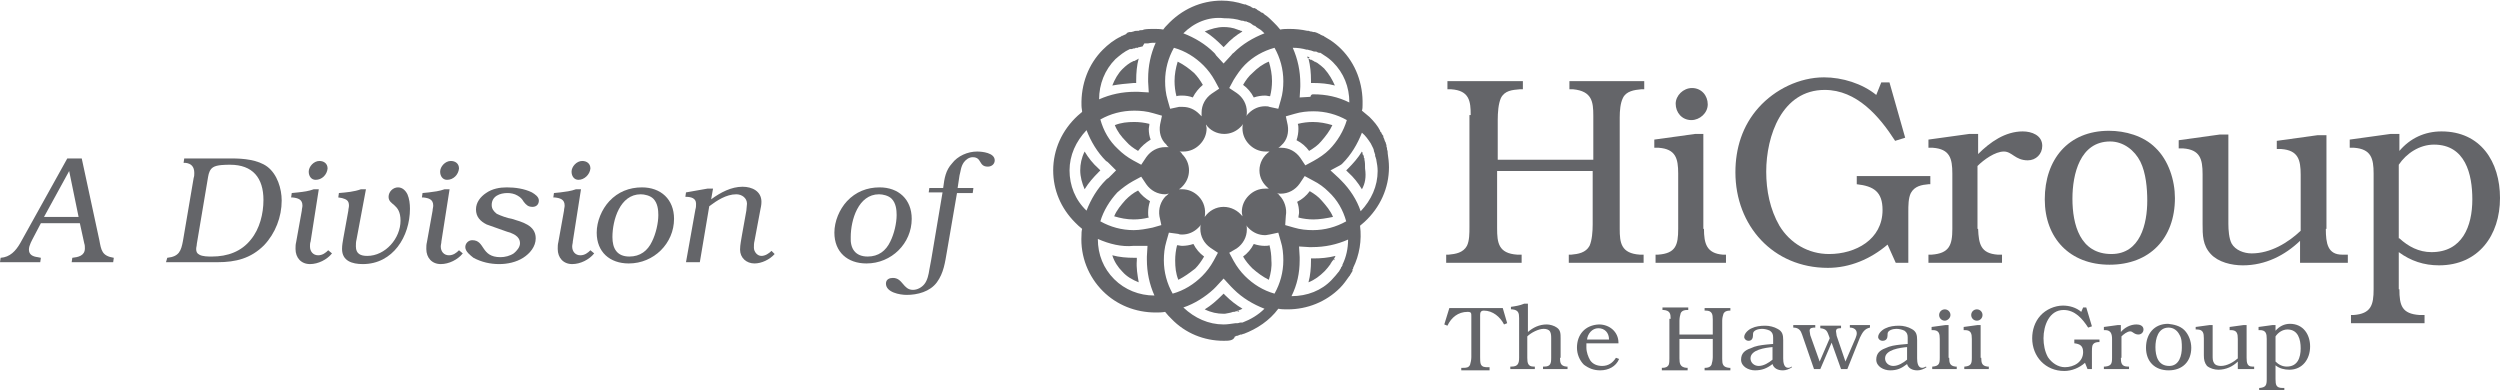 <?xml version="1.0" encoding="utf-8"?>
<!-- Generator: Adobe Illustrator 16.0.4, SVG Export Plug-In . SVG Version: 6.00 Build 0)  -->
<!DOCTYPE svg PUBLIC "-//W3C//DTD SVG 1.1//EN" "http://www.w3.org/Graphics/SVG/1.1/DTD/svg11.dtd">
<svg version="1.1" id="Layer_1" xmlns="http://www.w3.org/2000/svg" xmlns:xlink="http://www.w3.org/1999/xlink" x="0px" y="0px"
	 width="397.6px" height="62.1px" viewBox="0 0 397.6 62.1" style="enable-background:new 0 0 397.6 62.1;" xml:space="preserve">
<style type="text/css">
<![CDATA[
	.st0{fill:#646569;}
]]>
</style>
<g>
	<g>
		<g>
			<g>
				<path class="st0" d="M233.9,18.3c0-2.2-0.2-3.9-3.1-4.1l-0.6,0v-1.3h12v1.3h-0.5c-1.2,0.1-2.4,0.2-3,1.4
					c-0.4,0.9-0.5,2.3-0.5,3.5v6.3h15.2v-7c0-2.2-0.2-3.9-3.2-4.2l-0.6,0v-1.3h11.9v1.3H261c-1.1,0.1-2.4,0.3-2.9,1.4
					c-0.4,0.8-0.5,2-0.5,3.1v17.7c0,2.2,0.2,3.9,3.2,4.1l0.6,0v1.3h-11.9v-1.3h0.4c1.1-0.1,2.3-0.3,2.9-1.4c0.4-0.9,0.5-2.3,0.5-3.4
					v-8.5h-15.2v9.1c0,2.3,0.2,4,3.2,4.2l0.7,0v1.3h-12v-1.3h0.4c1.1-0.1,2.3-0.3,2.9-1.4c0.4-0.8,0.4-2,0.4-3v-0.9V18.3z"/>
				<path class="st0" d="M271,36.4c0,2.3,0.4,3.9,3,4.1h0.5v1.3h-11.2v-1.3h0.4c2.8-0.2,3.2-1.5,3.2-4.1v-8.8c0-2.4-0.4-3.9-3.1-4.1
					h-0.7v-1.3l6.5-0.9h1.3V36.4z M269,19.1c-1.5,0-2.5-1.2-2.5-2.6c0-1.3,1.2-2.5,2.6-2.5c1.5,0,2.5,1.2,2.5,2.6
					C271.6,18,270.3,19.1,269,19.1z"/>
				<path class="st0" d="M303,21.9l-1.6,0.5c-2.5-3.9-6.1-8.1-11.2-8.1c-6.8,0-9.3,7.3-9.3,13c0,3,0.6,6,2.1,8.6
					c1.7,2.8,4.6,4.5,7.9,4.5c4.2,0,8.5-2.3,8.5-7c0-2.9-1.4-3.8-4.1-4.1V28H307v1.3l-0.3,0c-1.1,0.1-2.2,0.3-2.8,1.4
					c-0.4,0.8-0.4,2-0.4,3v8.1h-2l-1.3-2.9c-2.7,2.3-6,3.7-9.5,3.7c-8.7,0-14.7-6.7-14.7-15.2c0-3.8,1.1-7.4,3.7-10.3
					c2.6-2.9,6.5-4.8,10.4-4.8c2.9,0,6.1,1,8.3,2.8l0.8-2h1.3L303,21.9z"/>
				<path class="st0" d="M314.6,36.4c0.1,2.4,0.4,3.9,3.1,4.1l0.7,0v1.3h-11.7v-1.3h0.5c2.8-0.2,3.3-1.5,3.3-4.1v-8.8
					c0-2.4-0.4-3.9-3.1-4.1h-0.7v-1.3l6.5-0.9h1.4v3.2c1.9-1.9,4.3-3.6,7.1-3.6c1.4,0,3.1,0.6,3.1,2.3c0,1.3-1,2.3-2.3,2.3
					c-2,0-2.5-1.4-3.8-1.4c-1.4,0-3.2,1.3-4.2,2.3V36.4z"/>
				<path class="st0" d="M342.8,23.5c2.1,2,3.1,5.2,3.1,8c0,6.4-4,10.6-10.4,10.6c-6.3,0-10.3-4.2-10.3-10.4
					c0-6.3,3.7-10.9,10.2-10.9C338,20.8,340.9,21.6,342.8,23.5z M335.6,22.5c-4.8,0-6,5.2-6,9.1c0,4.1,1.2,8.8,6.2,8.8
					c4.6,0,5.7-4.8,5.7-8.5c0-1.9-0.2-4.4-1.1-6.2c-0.9-1.8-2.7-3.2-4.8-3.2H335.6z"/>
				<path class="st0" d="M369.9,36.4c0,2.3,0.3,4.1,2.6,4.1h0.3l0.6,0v1.3h-7.6v-3.5c-2.4,2.3-5.5,3.9-9.1,3.9
					c-1.8,0-3.9-0.5-5.1-1.8c-1.3-1.4-1.3-3-1.3-4.8v-7.9c0-2.4-0.4-3.9-3.1-4.1h-0.7v-1.3l6.5-0.9h1.4v14.2c0,1,0.1,2.3,0.5,3.1
					c0.6,1.1,2,1.6,3.2,1.6c3,0,5.8-1.7,7.8-3.6v-8.9c0-2.4-0.4-3.9-3.1-4.1h-0.7v-1.3l6.5-0.9h1.4V36.4z"/>
				<path class="st0" d="M381.6,46c0,2.6,0.4,3.9,3.2,4.1l0.8,0v1.3h-11.7v-1.3h0.4c2.8-0.2,3.2-1.6,3.2-4.1V27.6
					c0-2.4-0.4-3.9-3.1-4.1h-0.7v-1.3l6.5-0.9h1.4v2.7c1.7-2,4-3.1,6.7-3.1c6.2,0,9.3,4.8,9.3,10.6c0,5.9-3.4,10.7-9.7,10.7
					c-2.4,0-4.5-0.7-6.4-2.1V46z M381.6,37.9c1.4,1.3,3.1,2.2,5.1,2.2c4.9,0,6.5-4.1,6.5-8.4c0-4-1.1-8.7-6.1-8.7
					c-2.3,0-4.4,1.4-5.6,3.2V37.9z"/>
			</g>
			<g>
				<path class="st0" d="M194.8,49.9h-0.2c-1,0-2-0.2-3-0.7c1-0.6,1.9-1.4,2.7-2.2c0.1-0.1,0.2-0.2,0.3-0.3c0.1,0.1,0.2,0.2,0.3,0.3
					c0.8,0.8,1.7,1.5,2.7,2.1c-0.2,0.1-0.4,0.2-0.7,0.3l0.2,0.1l-0.3,0.1l0.1-0.2c0,0-0.1,0-0.2,0.1l-0.1,0c-0.1,0-0.2,0.1-0.3,0.1
					l0,0h0c0,0-0.1,0-0.1,0l-0.1,0C195.6,49.8,195.2,49.8,194.8,49.9L194.8,49.9L194.8,49.9z M181.1,44.9c-1-0.4-1.9-0.9-2.6-1.7
					c-0.7-0.7-1.3-1.6-1.6-2.6c1.1,0.3,2.3,0.4,3.5,0.4c0.1,0,0.3,0,0.4,0c0,0.1,0,0.3,0,0.4C180.7,42.6,180.9,43.7,181.1,44.9
					L181.1,44.9z M208.1,44.9c0.3-1.1,0.4-2.3,0.4-3.4v0v0c0-0.1,0-0.3,0-0.4c0.1,0,0.3,0,0.4,0c1.2,0,2.3-0.1,3.5-0.4
					c-0.1,0.2-0.2,0.4-0.3,0.6l0.2-0.1l-0.1,0.2l-0.1-0.2c0,0,0,0.1,0,0.1l-0.1,0.1l0,0l-0.1,0.1c-0.1,0.1-0.1,0.2-0.2,0.3l0,0l0,0
					c0,0.1,0,0.1-0.1,0.1l0,0.1c-0.3,0.4-0.6,0.8-0.9,1.1C209.9,43.9,209.1,44.5,208.1,44.9L208.1,44.9z M187.4,44.5
					c-0.4-1-0.5-2-0.5-3.1c0-0.8,0.1-1.6,0.3-2.4c0.3,0,0.5,0.1,0.8,0.1c0.6,0,1.2-0.1,1.8-0.3c0.4,0.8,1,1.5,1.7,2
					c-0.4,0.7-0.9,1.4-1.4,1.9C189.2,43.4,188.4,44,187.4,44.5L187.4,44.5z M201.8,44.5c-1-0.5-1.8-1.1-2.6-1.8
					c-0.6-0.6-1.1-1.2-1.5-1.9c0.7-0.5,1.3-1.2,1.7-2c0.6,0.2,1.2,0.3,1.7,0.3c0.3,0,0.6,0,0.8-0.1c0.2,0.8,0.3,1.6,0.3,2.3v0.1
					C202.3,42.5,202.1,43.5,201.8,44.5L201.8,44.5z M180.3,34.9c-1.1,0-2.1-0.2-3.1-0.5c0.4-1,1.1-1.8,1.8-2.6
					c0.6-0.6,1.2-1.1,2-1.5c0.5,0.7,1.2,1.3,1.9,1.7c-0.2,0.6-0.3,1.2-0.3,1.8c0,0.3,0,0.6,0.1,0.8
					C181.9,34.8,181.1,34.9,180.3,34.9L180.3,34.9z M208.9,34.9c-0.8,0-1.6-0.1-2.4-0.3c0-0.3,0.1-0.5,0.1-0.8
					c0-0.6-0.1-1.2-0.3-1.7c0.8-0.4,1.5-1,2-1.7c0.7,0.4,1.4,0.9,1.9,1.5c0.7,0.8,1.4,1.6,1.8,2.6C211,34.7,209.9,34.9,208.9,34.9
					L208.9,34.9z M172.5,30.1c-0.4-0.9-0.7-2-0.7-3s0.2-2,0.7-3c0.6,1,1.3,1.9,2.2,2.7c0.1,0.1,0.2,0.2,0.3,0.3
					c-0.1,0.1-0.2,0.2-0.3,0.3l0,0C173.9,28.2,173.1,29.1,172.5,30.1L172.5,30.1z M216.6,30.1c-0.6-1-1.3-1.9-2.2-2.7
					c-0.1-0.1-0.2-0.2-0.3-0.3c0.1-0.1,0.2-0.2,0.3-0.3c0.8-0.8,1.6-1.7,2.2-2.7c0,0.1,0.1,0.1,0.1,0.2l0,0.1l0,0.1
					c0,0,0,0.1,0.1,0.1l0,0l0,0c0,0.1,0.1,0.2,0.1,0.2l0,0.1l0,0.1c0,0.1,0.1,0.2,0.1,0.2l0,0l0,0c0,0.1,0,0.2,0,0.2v0l0,0
					c0.1,0.4,0.1,0.9,0.1,1.4v0v0C217.3,28.2,217.1,29.2,216.6,30.1L216.6,30.1z M181,24c-0.7-0.4-1.4-0.9-1.9-1.5
					c-0.8-0.8-1.4-1.6-1.8-2.6c1-0.4,2-0.5,3.1-0.5h0c0.8,0,1.6,0.1,2.4,0.3c0,0.3-0.1,0.6-0.1,0.8c0,0.6,0.1,1.2,0.3,1.7
					C182.2,22.7,181.5,23.3,181,24L181,24z M208.2,24c-0.5-0.7-1.2-1.3-2-1.7c0.2-0.6,0.3-1.2,0.3-1.8c0-0.3,0-0.5-0.1-0.8
					c0.8-0.2,1.6-0.3,2.4-0.3c1.1,0,2.1,0.2,3.1,0.5c-0.4,0.9-1.1,1.8-1.8,2.6C209.6,23.1,208.9,23.6,208.2,24L208.2,24z
					 M189.7,15.5c-0.5-0.2-1.1-0.3-1.7-0.3c-0.3,0-0.6,0-0.9,0.1c-0.2-0.8-0.3-1.6-0.3-2.4c0-1.1,0.2-2.1,0.5-3.1
					c1,0.5,1.8,1.1,2.6,1.8c0.5,0.5,1,1.2,1.4,1.9C190.7,14,190.1,14.7,189.7,15.5L189.7,15.5z M199.4,15.5c-0.4-0.8-1-1.5-1.7-2
					c0.4-0.7,0.9-1.4,1.5-1.9c0.8-0.8,1.6-1.4,2.6-1.8c0.3,1,0.5,2,0.5,3.1c0,0.8-0.1,1.6-0.3,2.4c-0.3,0-0.5-0.1-0.8-0.1
					C200.6,15.2,200,15.3,199.4,15.5L199.4,15.5z M176.9,13.6c0.4-1,0.9-1.9,1.6-2.6c0.5-0.5,1.1-1,1.8-1.3h0l0,0l0.1,0
					c0.1,0,0.1-0.1,0.2-0.1c0.1,0,0.1-0.1,0.2-0.1c0.1,0,0.1,0,0.1-0.1c0.1,0,0.1,0,0.2-0.1c-0.3,1.1-0.4,2.3-0.4,3.5
					c0,0.1,0,0.3,0,0.4c-0.1,0-0.2,0-0.3,0h0h0h0h-0.1C179.1,13.3,178,13.4,176.9,13.6L176.9,13.6z M212.3,13.6
					c-1.1-0.3-2.3-0.4-3.4-0.4c-0.1,0-0.3,0-0.4,0c0-0.1,0-0.3,0-0.4c0-1.2-0.1-2.3-0.4-3.5c0.1,0,0.1,0.1,0.2,0.1l0.1,0.1l0.1,0
					c0.1,0,0.1,0,0.2,0.1l0,0l0,0c0.1,0,0.2,0.1,0.2,0.1c0,0,0.1,0,0.1,0.1l0.1,0c0.1,0,0.1,0.1,0.2,0.1l0,0l0,0
					c0.1,0,0.1,0.1,0.2,0.1l0,0l0,0c0.4,0.3,0.8,0.6,1.1,0.9C211.4,11.8,211.9,12.7,212.3,13.6L212.3,13.6z M208,9.3
					c0-0.1,0-0.1-0.1-0.2l0-0.1l0.4,0.1L208,9.3L208,9.3z M194.6,7.5c-0.1-0.1-0.2-0.2-0.3-0.3c-0.8-0.8-1.7-1.6-2.7-2.2
					c1-0.4,2-0.7,3-0.7c0.7,0,1.5,0.1,2.2,0.4l0,0l0,0l0,0c0.1,0,0.2,0.1,0.3,0.1l0,0c0.1,0,0.2,0.1,0.2,0.1c0,0,0.1,0,0.1,0l0,0
					l0,0c0.1,0,0.1,0.1,0.2,0.1c-1,0.6-1.9,1.3-2.7,2.2C194.8,7.3,194.7,7.4,194.6,7.5L194.6,7.5z"/>
				<path class="st0" d="M194.6,54.2L194.6,54.2c-3.1,0-6.1-1.2-8.3-3.5c-0.3-0.3-0.7-0.7-1-1.1c-0.5,0.1-1,0.1-1.5,0.1
					c-3.2,0-6.2-1.2-8.4-3.4c-2.3-2.3-3.6-5.5-3.4-8.9c0-0.3,0-0.6,0.1-1c-0.4-0.3-0.8-0.7-1.1-1c-2.3-2.3-3.5-5.2-3.5-8.3
					c0-3.3,1.4-6.4,3.9-8.7c0.2-0.2,0.5-0.4,0.7-0.6c0-0.3-0.1-0.6-0.1-1c-0.1-3.4,1.1-6.6,3.4-8.9c0.8-0.8,1.8-1.6,2.9-2.1l0.1-0.1
					l0.1,0l0.2-0.1c0.2-0.1,0.3-0.1,0.4-0.2l0,0l0,0l0.1-0.1l0.1-0.1c0.1,0,0.2-0.1,0.3-0.1l0.1,0l0,0l0.1,0l0,0h0l0.1,0
					c0.1,0,0.3-0.1,0.4-0.1c0.2-0.1,0.4-0.1,0.6-0.1l0.1,0l0.1,0l0,0l0,0l0.2-0.1h0h0l0.1,0h0.1h0c0.1,0,0.3,0,0.4-0.1
					c0.5-0.1,1.1-0.1,1.6-0.1c0.5,0,1,0,1.5,0.1c0.2-0.3,0.4-0.5,0.6-0.7c2.3-2.5,5.4-3.9,8.7-3.9c1.2,0,2.4,0.2,3.6,0.6l0.1,0
					l0.1,0l0.2,0.1c0.2,0.1,0.3,0.1,0.5,0.2l0.2,0.1l0.1,0.1c0.1,0,0.2,0.1,0.2,0.1l0.1,0l0.1,0l0.1,0l0,0l0,0l0.1,0.1l0,0l0,0
					c0.1,0,0.2,0.1,0.3,0.2c0.2,0.1,0.4,0.2,0.6,0.4l0,0l0.1,0l0,0l0,0l0.2,0.1l0,0l0,0l0.1,0.1l0,0l0,0c0.1,0.1,0.2,0.2,0.4,0.3
					c0.4,0.3,0.8,0.7,1.2,1.1c0.3,0.3,0.7,0.7,1,1.1c0.5-0.1,1-0.1,1.5-0.1c0.9,0,1.9,0.1,2.8,0.3l0.1,0h0l0,0l0,0l0.1,0l0,0
					l0.3,0.1h0l0,0l0,0l0.1,0l0.4,0.1l0.1,0l0.1,0c0.2,0.1,0.4,0.1,0.5,0.2c0.2,0.1,0.3,0.1,0.4,0.2c0.1,0.1,0.3,0.1,0.4,0.2l0.1,0
					l0.1,0.1c0.2,0.1,0.3,0.2,0.5,0.3c0.2,0.1,0.3,0.2,0.5,0.3l0,0l0,0c0.6,0.4,1.2,0.9,1.7,1.4c2.3,2.3,3.5,5.5,3.4,8.9
					c0,0.3,0,0.6-0.1,0.9c0.4,0.3,0.8,0.7,1.2,1c0.7,0.7,1.3,1.4,1.7,2.2l0,0.1l0,0l0,0l0,0l0,0l0,0l0,0l0.2,0.2l0,0l0,0l0,0.1
					l0.1,0.1c0,0.1,0.1,0.2,0.2,0.3l0,0l0,0l0,0l0,0.1l0,0.1c0.1,0.2,0.2,0.4,0.2,0.5c0.1,0.2,0.1,0.3,0.2,0.4l0,0.1
					c0,0.1,0.1,0.2,0.1,0.3l0,0.1l0,0.1c0.1,0.2,0.1,0.4,0.1,0.5c0.1,0.2,0.1,0.4,0.1,0.6v0l0,0c0.1,0.7,0.2,1.4,0.2,2.2
					c0,3.3-1.4,6.4-3.9,8.7c-0.2,0.2-0.5,0.4-0.7,0.6c0.3,2.3-0.1,4.7-1.1,6.7l0,0.1h0v0l0,0l0,0c0,0,0,0.1-0.1,0.1l0,0.1l0,0.1
					l0,0.1c-0.1,0.2-0.2,0.3-0.3,0.5c-0.1,0.1-0.1,0.2-0.1,0.2l0,0l-0.1,0.1c-0.5,0.7-0.9,1.3-1.5,1.9c-2.2,2.2-5.2,3.4-8.3,3.4
					c-0.5,0-1,0-1.5-0.1c-1.4,1.9-3.4,3.2-5.5,4l-0.1,0l0,0l0,0h0l-0.2,0.1l-0.1,0l-0.1,0c-0.2,0.1-0.3,0.1-0.5,0.2
					c-0.1,0-0.2,0-0.3,0.1l-0.1,0C196.2,54.2,195.4,54.2,194.6,54.2L194.6,54.2z M188.2,48.9c1.8,1.7,4,2.7,6.4,2.7
					c0.6,0,1.2-0.1,1.9-0.2l0.1,0c0.1,0,0.1,0,0.2,0c0.2,0,0.3-0.1,0.5-0.1l0.1,0l0.1,0l0.1,0h0l0,0c1.3-0.5,2.5-1.2,3.5-2.2
					c-1.8-0.7-3.5-1.7-4.9-3.1c-0.1-0.1-0.2-0.2-0.4-0.4l-1.2-1.3l-1.2,1.3c-0.1,0.1-0.2,0.2-0.4,0.4
					C191.7,47.2,190,48.3,188.2,48.9L188.2,48.9z M174.6,38c0,2.5,0.9,4.7,2.6,6.4c1.7,1.7,4,2.6,6.4,2.6c-0.8-1.8-1.2-3.7-1.2-5.7
					c0-0.2,0-0.3,0-0.5l0.1-1.7l-1.7,0h-0.1c-0.1,0-0.3,0-0.4,0C178.4,39.3,176.4,38.8,174.6,38L174.6,38z M206.6,39.2l0.1,1.7
					c0,0.2,0,0.3,0,0.5c0,2-0.4,3.9-1.3,5.7c2.5,0,4.8-0.9,6.4-2.6c0.4-0.4,0.8-0.9,1.2-1.4l0,0l0,0c0-0.1,0.1-0.1,0.1-0.2
					c0.1-0.1,0.2-0.3,0.2-0.4l0.1-0.1c0-0.1,0.1-0.1,0.1-0.2l0-0.1c0.6-1.2,0.9-2.6,0.9-4c-1.8,0.8-3.7,1.2-5.7,1.2
					c-0.2,0-0.3,0-0.5,0L206.6,39.2L206.6,39.2z M185.9,37l-0.4,1.4c-0.3,1-0.4,2-0.4,3c0,1.9,0.5,3.7,1.4,5.3
					c1.8-0.5,3.4-1.5,4.7-2.8c0.7-0.7,1.3-1.5,1.8-2.4l0.7-1.3l-1.2-0.8c-1-0.7-1.6-1.8-1.6-3c0-0.2,0-0.5,0.1-0.7
					c-0.1,0.2-0.3,0.4-0.4,0.5c-0.7,0.7-1.6,1.1-2.6,1.1c-0.2,0-0.4,0-0.6-0.1L185.9,37L185.9,37z M195.5,40.2l0.7,1.3
					c0.5,0.9,1.1,1.7,1.8,2.4c1.3,1.3,2.9,2.3,4.7,2.8c0.9-1.6,1.4-3.4,1.4-5.3c0-1-0.1-2.1-0.4-3l-0.4-1.4l-1.4,0.3
					c-0.2,0-0.4,0.1-0.7,0.1c-1,0-1.9-0.4-2.6-1.1c-0.1-0.1-0.3-0.3-0.4-0.5c0.1,0.2,0.1,0.4,0.1,0.7c0,1.2-0.6,2.3-1.6,3
					L195.5,40.2L195.5,40.2z M175,35.2c1.6,0.9,3.4,1.4,5.3,1.4c0,0,0,0,0,0c1,0,2-0.2,3-0.4l1.4-0.4l-0.3-1.4
					c-0.2-1.2,0.2-2.4,1-3.2c0.2-0.1,0.3-0.3,0.5-0.4c-0.2,0-0.4,0.1-0.6,0.1c-1.2,0-2.3-0.6-3-1.6l-0.8-1.2l-1.3,0.7
					c-0.9,0.5-1.7,1.1-2.5,1.8C176.5,31.9,175.5,33.5,175,35.2L175,35.2z M204.4,35.8l1.4,0.4c1,0.3,2,0.4,3,0.4
					c1.9,0,3.7-0.5,5.3-1.4c-0.5-1.8-1.4-3.4-2.8-4.7c-0.7-0.7-1.5-1.3-2.5-1.8l-1.3-0.7l-0.8,1.2c-0.7,1-1.8,1.6-3,1.6
					c-0.2,0-0.4,0-0.6-0.1c0.1,0.1,0.3,0.2,0.4,0.4c0.8,0.8,1.2,2.1,1,3.2L204.4,35.8L204.4,35.8z M188,30.1c1,0,1.9,0.4,2.6,1.1
					c0.9,0.9,1.2,2.1,1,3.3c0.7-1,1.8-1.6,3-1.6c1.2,0,2.3,0.6,3,1.5c0-0.2-0.1-0.4-0.1-0.7c0-1,0.4-1.9,1.1-2.6
					c0.7-0.7,1.6-1.1,2.6-1.1c0.2,0,0.4,0,0.6,0c-0.9-0.7-1.5-1.7-1.5-2.9c0-1.2,0.6-2.3,1.6-3c-0.2,0-0.4,0-0.6,0
					c-1,0-1.9-0.4-2.6-1.1c-0.7-0.7-1.1-1.6-1.1-2.6c0-0.2,0-0.4,0.1-0.7c-0.1,0.2-0.3,0.4-0.4,0.5c-0.7,0.7-1.6,1.1-2.6,1.1
					c-1.2,0-2.3-0.6-2.9-1.5c0,0.2,0.1,0.4,0.1,0.6c0,1-0.4,1.9-1.1,2.6c-0.7,0.7-1.6,1.1-2.6,1.1c-0.2,0-0.4,0-0.6,0
					c0.2,0.1,0.3,0.2,0.4,0.4c0.7,0.7,1.1,1.6,1.1,2.6c0,1-0.4,1.9-1.1,2.6c-0.2,0.2-0.3,0.3-0.5,0.4
					C187.6,30.1,187.8,30.1,188,30.1L188,30.1z M172.8,20.7c-1.7,1.8-2.7,4-2.7,6.4s0.9,4.7,2.7,6.4c0.7-1.8,1.7-3.5,3.1-4.9
					c0.1-0.1,0.2-0.2,0.4-0.3l1.2-1.2l-1.2-1.2c-0.1-0.1-0.2-0.2-0.4-0.3C174.5,24.2,173.5,22.5,172.8,20.7L172.8,20.7z M211.6,27.1
					l1.3,1.2c0.1,0.1,0.2,0.2,0.4,0.4c1.4,1.4,2.5,3.1,3.1,4.9c1.7-1.8,2.7-4,2.7-6.4c0-0.6-0.1-1.2-0.2-1.7c0-0.2-0.1-0.3-0.1-0.4
					c0-0.1-0.1-0.2-0.1-0.3l0-0.1l0,0l0,0l0-0.1c0-0.1-0.1-0.2-0.1-0.3c0-0.1-0.1-0.2-0.1-0.3l0-0.1l0,0c0-0.1-0.1-0.2-0.1-0.3l0,0
					l0,0c-0.1-0.2-0.2-0.4-0.3-0.6l0,0l0,0l-0.1-0.2c-0.4-0.6-0.8-1.2-1.4-1.7c-0.7,1.8-1.7,3.5-3.1,4.9c-0.1,0.1-0.2,0.2-0.4,0.3
					L211.6,27.1L211.6,27.1z M175,19c0.5,1.8,1.4,3.4,2.8,4.7c0.7,0.7,1.5,1.3,2.4,1.8l1.3,0.7l0.8-1.2c0.7-1,1.8-1.6,3-1.6
					c0.2,0,0.4,0,0.6,0c-0.2-0.1-0.3-0.2-0.4-0.4c-0.9-0.8-1.2-2-1-3.2l0.3-1.4l-1.4-0.4c-1-0.3-2-0.4-3-0.4
					C178.4,17.6,176.6,18.1,175,19L175,19z M203.8,23.5c1.2,0,2.3,0.6,3,1.6l0.8,1.2l1.3-0.7c0.9-0.5,1.8-1.1,2.5-1.8
					c1.3-1.3,2.3-3,2.8-4.7c-1.6-0.9-3.4-1.4-5.3-1.4c-1,0-2,0.1-3,0.4l-1.4,0.4l0.3,1.4c0.2,1.2-0.1,2.4-1,3.2
					c-0.2,0.2-0.3,0.3-0.5,0.4C203.4,23.5,203.6,23.5,203.8,23.5L203.8,23.5z M195.5,14l1.2,0.8c1,0.7,1.6,1.8,1.6,3
					c0,0.2,0,0.5-0.1,0.7c0.1-0.2,0.3-0.4,0.4-0.5c0.7-0.7,1.6-1.1,2.6-1.1c0.2,0,0.5,0,0.7,0.1l1.4,0.3l0.4-1.4c0.3-1,0.4-2,0.4-3
					c0-1.9-0.5-3.7-1.4-5.3c-1.8,0.5-3.4,1.4-4.7,2.7c-0.7,0.7-1.3,1.6-1.8,2.4L195.5,14L195.5,14z M188.1,17c1,0,1.9,0.4,2.6,1.1
					c0.1,0.1,0.3,0.3,0.4,0.4c0-0.2,0-0.4,0-0.6c0-1.2,0.6-2.3,1.6-3l1.2-0.8l-0.7-1.3c-0.5-0.9-1.1-1.7-1.8-2.4
					c-1.3-1.3-2.9-2.3-4.7-2.8c-0.9,1.6-1.4,3.4-1.4,5.3c0,1,0.1,2,0.4,3l0.4,1.4l1.4-0.3C187.6,17,187.8,17,188.1,17L188.1,17z
					 M181.7,7.4L181.7,7.4c-0.2,0-0.4,0.1-0.5,0.1c-0.1,0-0.2,0-0.2,0.1l-0.1,0l-0.1,0c0,0-0.1,0-0.1,0l0,0c-0.1,0-0.1,0-0.2,0.1
					l-0.1,0l0,0l-0.1,0c-0.1,0-0.2,0.1-0.3,0.1l0,0l0,0l0,0l0,0l-0.1,0l-0.1,0l-0.1,0l0,0c-0.9,0.4-1.6,1-2.3,1.6
					c-1.7,1.7-2.6,4-2.6,6.4c1.8-0.8,3.7-1.2,5.7-1.2h0.1c0.1,0,0.3,0,0.4,0l1.7,0.1l-0.1-1.7c0-0.2,0-0.3,0-0.5
					c0-2,0.4-3.9,1.2-5.7c-0.4,0-0.8,0-1.2,0.1c-0.1,0-0.2,0-0.3,0l0,0h0l-0.1,0l-0.1,0l-0.1,0L181.7,7.4L181.7,7.4z M208.9,15
					L208.9,15c2,0,3.9,0.4,5.7,1.3c0-2.5-0.9-4.7-2.6-6.4c-0.4-0.4-0.9-0.8-1.4-1.1c-0.1-0.1-0.2-0.1-0.3-0.2
					c-0.1-0.1-0.2-0.1-0.3-0.2l0,0l-0.1,0l0,0l0,0l-0.1,0c-0.1,0-0.2-0.1-0.3-0.1c-0.1-0.1-0.2-0.1-0.3-0.1l-0.1,0l-0.1,0
					c-0.1,0-0.2-0.1-0.3-0.1l0,0l0,0c-0.2-0.1-0.5-0.1-0.7-0.2h0l0,0l-0.2,0c-0.7-0.2-1.4-0.3-2.2-0.3c0.8,1.8,1.2,3.7,1.2,5.7
					c0,0.2,0,0.3,0,0.5l-0.1,1.7l1.7-0.1C208.5,15,208.7,15,208.9,15L208.9,15z M188.2,5.3c1.8,0.7,3.5,1.7,4.9,3.1
					c0.1,0.1,0.2,0.2,0.3,0.4l1.2,1.3l1.2-1.3c0.1-0.1,0.2-0.3,0.4-0.4c1.4-1.4,3.1-2.4,4.9-3.1c-0.3-0.3-0.6-0.6-1-0.8
					c-0.1-0.1-0.2-0.1-0.3-0.2l0,0l0,0l-0.1-0.1l-0.1-0.1l-0.1,0L199.3,4l0,0c-0.1-0.1-0.3-0.2-0.4-0.3c-0.1,0-0.1-0.1-0.2-0.1
					l-0.1,0l-0.1-0.1c0,0-0.1,0-0.1,0h0l0,0c-0.1,0-0.1-0.1-0.2-0.1l-0.1,0l0,0l-0.1,0c-0.1,0-0.2-0.1-0.3-0.1l0,0l0,0
					c0,0-0.1,0-0.1,0l0,0l-0.1,0c-0.9-0.3-1.8-0.4-2.8-0.4C192.2,2.6,189.9,3.6,188.2,5.3L188.2,5.3z"/>
			</g>
			<path class="st0" d="M239.7,51.4l-0.5,0.2c-0.6-1.2-1.8-2.2-3.2-2.2c-0.5,0-0.6,0.3-0.6,0.7v6.7c0,0.4,0,0.8,0.1,1.1
				c0.2,0.5,0.7,0.5,1.1,0.5h0.3v0.5h-4.5v-0.4l0.3,0c0.4,0,0.9,0,1.1-0.5c0.1-0.3,0.2-0.8,0.2-1.2v-6.5c0-0.5,0-0.7-0.6-0.7
				c-1.5,0-2.6,0.9-3.2,2.2l-0.5-0.2l0.8-2.6h8.5L239.7,51.4z"/>
			<path class="st0" d="M248.1,56.9c0,0.8,0.1,1.3,1,1.4h0.2v0.4h-3.9v-0.4h0.2c1,0,1.1-0.5,1.1-1.4v-3.1c0-0.3,0-0.8-0.2-1.1
				c-0.2-0.3-0.6-0.4-1-0.4c-0.8,0-2,0.6-2.6,1.2v3.4c0,0.8,0.1,1.4,1,1.4h0.2v0.4h-3.9v-0.4h0.2c1,0,1.2-0.5,1.2-1.4v-6.3
				c0-0.8-0.1-1.3-1.1-1.4l-0.2,0v-0.4c0.7-0.1,1.4-0.2,2.1-0.5h0.6v4.5c0.8-0.7,1.8-1.2,3-1.2c0.5,0,1.2,0.2,1.6,0.5
				c0.6,0.4,0.6,1,0.6,1.7v0.1V56.9z"/>
			<path class="st0" d="M252.3,54.6l0,0.7c0,0.7,0.3,1.5,0.6,2c0.4,0.6,1.1,0.9,1.9,0.9c1,0,1.7-0.5,2.2-1.3l0.5,0.2
				c-0.5,1.2-1.7,1.8-3,1.8c-1,0-1.8-0.3-2.6-0.9c-0.7-0.7-1.1-1.7-1.1-2.7c0-2.1,1.3-3.6,3.5-3.7h0c1.7,0,3.1,1.2,3.1,2.9v0.1
				H252.3z M255.9,54c0-1.1-0.7-1.8-1.7-1.8c-1,0-1.7,0.9-1.8,1.8H255.9z"/>
			<path class="st0" d="M265.7,50.7c0-0.8-0.1-1.3-1.1-1.4l-0.2,0v-0.4h4.1v0.4h-0.2c-0.4,0-0.8,0.1-1,0.5c-0.1,0.3-0.2,0.8-0.2,1.2
				v2.2h5.3v-2.4c0-0.8-0.1-1.4-1.1-1.4l-0.2,0v-0.4h4.1v0.4h-0.1c-0.4,0-0.8,0.1-1,0.5c-0.1,0.3-0.2,0.7-0.2,1.1v6.1
				c0,0.8,0.1,1.3,1.1,1.4l0.2,0v0.4h-4.1v-0.4h0.1c0.4,0,0.8-0.1,1-0.5c0.1-0.3,0.2-0.8,0.2-1.2v-2.9h-5.3v3.1
				c0,0.8,0.1,1.4,1.1,1.5l0.2,0v0.4h-4.1v-0.4h0.1c0.4,0,0.8-0.1,1-0.5c0.1-0.3,0.1-0.7,0.1-1v-0.3V50.7z"/>
			<path class="st0" d="M285,58.4c-0.4,0.3-1,0.5-1.4,0.5h-0.1c-0.7,0-1.4-0.3-1.6-1c-0.9,0.7-1.7,1-2.8,1c-1,0-2.2-0.6-2.2-1.7
				c0-1,0.6-1.5,1.5-1.8c0.8-0.4,1.6-0.5,2.5-0.6l1.1-0.1v-1c0-0.5-0.1-0.8-0.5-1.1c-0.4-0.2-0.9-0.3-1.3-0.3
				c-0.5,0-1.4,0.2-1.4,0.8v0.2c0,0.5-0.2,0.9-0.7,0.9c-0.4,0-0.7-0.3-0.7-0.6c0-0.6,0.7-1.2,1.2-1.4c0.6-0.3,1.4-0.4,2.1-0.4h0.1
				c0.6,0,1.4,0.2,1.9,0.5c0.8,0.4,0.9,1,0.9,1.8v2.9c0,0.6,0.1,1.5,0.8,1.5c0.2,0,0.4-0.1,0.6-0.2L285,58.4z M281.9,55.2
				c-1.1,0.1-3.5,0.4-3.5,1.8c0,0.7,0.6,1.2,1.3,1.2c0.8,0,1.6-0.5,2.2-1V55.2z"/>
			<path class="st0" d="M295.1,53.8c0.1-0.3,0.2-0.5,0.2-0.8c0-0.6-0.5-0.9-1.1-0.9v-0.4h3.2v0.4c-0.9,0.2-1.2,0.8-1.6,1.6l-2,5h-1
				l-1.5-4.2l-1.8,4.2h-1l-1.9-5.5c-0.2-0.6-0.5-1.1-1.4-1.1v-0.4h3.5v0.4c-0.4,0-0.9,0-0.9,0.5c0,0.2,0.1,0.5,0.1,0.7l1.5,4.2
				l1.6-3.7l-0.1-0.3c-0.3-0.8-0.4-1.2-1.4-1.3v-0.4h3.3v0.4c-0.4,0-0.8,0-0.8,0.5c0,0.2,0.1,0.5,0.1,0.7l1.4,4.1L295.1,53.8z"/>
			<path class="st0" d="M306.4,58.4c-0.4,0.3-1,0.5-1.4,0.5h-0.1c-0.7,0-1.4-0.3-1.6-1c-0.9,0.7-1.6,1-2.7,1c-1,0-2.2-0.6-2.2-1.7
				c0-1,0.6-1.5,1.4-1.8c0.8-0.4,1.6-0.5,2.5-0.6l1.1-0.1v-1c0-0.5-0.1-0.8-0.5-1.1c-0.4-0.2-0.9-0.3-1.3-0.3
				c-0.5,0-1.4,0.2-1.4,0.8v0.2c0,0.5-0.2,0.9-0.8,0.9c-0.4,0-0.7-0.3-0.7-0.6c0-0.6,0.7-1.2,1.2-1.4c0.6-0.3,1.4-0.4,2.1-0.4h0.1
				c0.6,0,1.4,0.2,1.9,0.5c0.8,0.4,0.9,1,0.9,1.8v2.9c0,0.6,0.1,1.5,0.8,1.5c0.2,0,0.4-0.1,0.6-0.2L306.4,58.4z M303.3,55.2
				c-1.1,0.1-3.5,0.4-3.5,1.8c0,0.7,0.6,1.2,1.3,1.2c0.8,0,1.6-0.5,2.2-1V55.2z"/>
			<path class="st0" d="M310,56.9c0,0.8,0.1,1.3,1,1.4h0.2v0.4h-3.9v-0.4h0.1c1-0.1,1.1-0.5,1.1-1.4v-3c0-0.8-0.1-1.4-1.1-1.4h-0.2
				V52l2.2-0.3h0.5V56.9z M309.3,51c-0.5,0-0.9-0.4-0.9-0.9c0-0.5,0.4-0.9,0.9-0.9c0.5,0,0.9,0.4,0.9,0.9
				C310.2,50.6,309.7,51,309.3,51z"/>
			<path class="st0" d="M315.1,56.9c0,0.8,0.1,1.3,1,1.4h0.2v0.4h-3.9v-0.4h0.1c1-0.1,1.1-0.5,1.1-1.4v-3c0-0.8-0.1-1.4-1.1-1.4
				h-0.2V52l2.2-0.3h0.5V56.9z M314.4,51c-0.5,0-0.9-0.4-0.9-0.9c0-0.5,0.4-0.9,0.9-0.9c0.5,0,0.9,0.4,0.9,0.9
				C315.3,50.6,314.9,51,314.4,51z"/>
			<path class="st0" d="M332.7,51.9l-0.6,0.2c-0.9-1.4-2.1-2.8-3.9-2.8c-2.3,0-3.2,2.5-3.2,4.5c0,1,0.2,2.1,0.7,3
				c0.6,0.9,1.6,1.6,2.7,1.6c1.4,0,2.9-0.8,2.9-2.4c0-1-0.5-1.3-1.4-1.4V54h4v0.4l-0.1,0c-0.4,0-0.8,0.1-1,0.5
				c-0.1,0.3-0.1,0.7-0.1,1v2.8h-0.7l-0.4-1c-0.9,0.8-2.1,1.3-3.3,1.3c-3,0-5.1-2.3-5.1-5.2c0-1.3,0.4-2.6,1.3-3.6
				c0.9-1,2.3-1.6,3.6-1.6c1,0,2.1,0.3,2.9,1l0.3-0.7h0.5L332.7,51.9z"/>
			<path class="st0" d="M337.3,56.9c0,0.8,0.1,1.4,1.1,1.4l0.2,0v0.4h-4v-0.4h0.2c1-0.1,1.1-0.5,1.1-1.4v-3c0-0.8-0.2-1.4-1.1-1.4
				h-0.2V52l2.2-0.3h0.5v1.1c0.6-0.7,1.5-1.2,2.5-1.2c0.5,0,1.1,0.2,1.1,0.8c0,0.5-0.4,0.8-0.8,0.8c-0.7,0-0.9-0.5-1.3-0.5
				c-0.5,0-1.1,0.5-1.4,0.8V56.9z"/>
			<path class="st0" d="M347.4,52.5c0.7,0.7,1.1,1.8,1.1,2.8c0,2.2-1.4,3.6-3.6,3.6c-2.2,0-3.6-1.4-3.6-3.6c0-2.2,1.3-3.8,3.5-3.8
				C345.7,51.6,346.7,51.8,347.4,52.5z M344.9,52.1c-1.7,0-2.1,1.8-2.1,3.1c0,1.4,0.4,3,2.2,3c1.6,0,2-1.7,2-2.9
				c0-0.7,0-1.5-0.4-2.1C346.3,52.6,345.7,52.1,344.9,52.1L344.9,52.1z"/>
			<path class="st0" d="M357.3,56.9c0,0.8,0.1,1.4,0.9,1.4h0.1l0.2,0v0.4h-2.6v-1.2c-0.8,0.8-1.9,1.3-3.1,1.3
				c-0.6,0-1.3-0.2-1.8-0.6c-0.4-0.5-0.5-1-0.5-1.7v-2.7c0-0.8-0.1-1.4-1.1-1.4h-0.2V52l2.2-0.3h0.5v4.9c0,0.4,0,0.8,0.2,1.1
				c0.2,0.4,0.7,0.5,1.1,0.5c1,0,2-0.6,2.7-1.2v-3.1c0-0.8-0.1-1.4-1.1-1.4h-0.2V52l2.2-0.3h0.5V56.9z"/>
			<path class="st0" d="M361.9,60.3c0,0.9,0.1,1.4,1.1,1.4l0.3,0v0.4h-4v-0.4h0.1c1-0.1,1.1-0.5,1.1-1.4v-6.4c0-0.8-0.1-1.4-1.1-1.4
				h-0.2V52l2.2-0.3h0.5v0.9c0.6-0.7,1.4-1.1,2.3-1.1c2.1,0,3.2,1.7,3.2,3.6c0,2-1.2,3.7-3.3,3.7c-0.8,0-1.6-0.2-2.2-0.7V60.3z
				 M361.9,57.5c0.5,0.5,1.1,0.8,1.8,0.8c1.7,0,2.2-1.4,2.2-2.9c0-1.4-0.4-3-2.1-3c-0.8,0-1.5,0.5-1.9,1.1V57.5z"/>
		</g>
		<g>
			<path class="st0" d="M15.8,38.2c0.3,1.6,0.4,2.5,2.3,2.8l-0.1,0.7h-6.6l0.1-0.7c0.9-0.1,2-0.3,2-1.5c0-0.3,0-0.5-0.1-0.8
				l-0.7-3.2H6.5l-1.1,2.1c-0.3,0.6-0.8,1.4-0.8,2.1c0,0.8,0.6,1.1,1.4,1.2L6.5,41l-0.1,0.7H0L0.1,41c1.5-0.1,2.4-1.1,3.1-2.3
				l7.5-13.5h2.3L15.8,38.2z M11,27.2l-4,7.3h5.5L11,27.2z"/>
			<path class="st0" d="M36.9,25.2c1.8,0,4.1,0.2,5.6,1.3c1.6,1.2,2.3,3.5,2.3,5.4c0,2.6-1,5.2-2.8,7.1c-2.1,2.1-4.5,2.7-7.4,2.7
				h-8.2l0.2-0.7c1.9-0.2,2.2-1.1,2.5-2.7l1.7-10c0.1-0.3,0.1-0.5,0.1-0.8c0-1-0.5-1.5-1.4-1.6l-0.3,0l0.1-0.7H36.9z M31.3,38.8
				c0,0.3-0.1,0.5-0.1,0.8c0,0.4,0.1,0.7,0.5,0.9c0.5,0.3,1.4,0.3,2,0.3c2.5,0,4.7-0.8,6.2-2.7c1.4-1.7,2-4.1,2-6.3
				c0-3.5-1.7-5.6-5.3-5.6c-0.7,0-2.1,0-2.7,0.4c-0.5,0.3-0.7,0.9-0.8,1.5L31.3,38.8z"/>
			<path class="st0" d="M49.4,38.4c-0.1,0.3-0.1,0.5-0.1,0.8c0,0.8,0.5,1.4,1.3,1.4c0.7,0,1.2-0.4,1.6-0.8l0.6,0.5
				c-0.8,1-2.2,1.7-3.5,1.7c-1.4,0-2.3-1-2.3-2.4c0-0.4,0-0.7,0.1-1.1l0.9-5c0-0.3,0.1-0.5,0.1-0.8c0-1-0.7-1.2-1.6-1.3h-0.2
				l0.1-0.7l1-0.1c0.9-0.1,1.7-0.2,2.5-0.5h0.8L49.4,38.4z M50.2,28.6c-0.7,0-1.1-0.6-1.1-1.3c0-0.8,0.8-1.7,1.7-1.7
				c0.7,0,1.3,0.4,1.3,1.2C52,27.8,51.2,28.6,50.2,28.6z"/>
			<path class="st0" d="M56.7,38.1c-0.1,0.4-0.1,0.7-0.1,1.1c0,1.2,0.8,1.5,1.8,1.5c2.9,0,5.3-2.8,5.3-5.6c0-2.8-1.9-2.4-1.9-3.8
				c0-0.8,0.7-1.5,1.5-1.5c0.7,0,1.2,0.5,1.5,1.1c0.3,0.7,0.4,1.5,0.4,2.3c0,4.4-2.7,8.8-7.5,8.8c-1.7,0-3.3-0.5-3.3-2.4
				c0-0.6,0.1-1.1,0.2-1.7l0.8-4.4c0-0.3,0.1-0.5,0.1-0.8c0-0.8-0.4-1-1.1-1.2l-0.6-0.1l0.1-0.7c1.2-0.1,2.4-0.2,3.5-0.6h0.8
				L56.7,38.1z"/>
			<path class="st0" d="M70.2,38.4c0,0.3-0.1,0.5-0.1,0.8c0,0.8,0.5,1.4,1.3,1.4c0.7,0,1.2-0.4,1.6-0.8l0.6,0.5
				c-0.8,1-2.2,1.7-3.5,1.7c-1.4,0-2.3-1-2.3-2.4c0-0.4,0-0.7,0.1-1.1l0.9-5c0-0.3,0.1-0.5,0.1-0.8c0-1-0.7-1.2-1.6-1.3h-0.2
				l0.1-0.7l1-0.1c0.8-0.1,1.7-0.2,2.5-0.5h0.8L70.2,38.4z M71.1,28.6c-0.7,0-1.1-0.6-1.1-1.3c0-0.8,0.8-1.7,1.7-1.7
				c0.7,0,1.3,0.4,1.3,1.2C72.9,27.8,72.1,28.6,71.1,28.6z"/>
			<path class="st0" d="M77.4,35.7c-1-0.5-1.7-1.2-1.7-2.4c0-1.1,0.7-2,1.6-2.6c1-0.7,2.2-0.9,3.3-0.9c1.3,0,2.8,0.2,4,0.8
				c0.5,0.3,1.1,0.7,1.1,1.3c0,0.6-0.4,1-1,1c-0.7,0-1-0.3-1.4-0.8c-0.3-0.5-0.5-0.7-1-1c-0.5-0.3-1.1-0.4-1.6-0.4
				c-1.2,0-2.5,0.5-2.5,1.9c0,0.6,0.3,1,0.8,1.4c0.6,0.3,1.7,0.7,2.4,0.8c1.6,0.5,3.8,1,3.8,3.1c0,1.3-0.9,2.4-2,3.1
				c-1.1,0.7-2.5,1-3.8,1c-1.4,0-2.8-0.3-4.1-1C74.8,40.6,74,40,74,39.3c0-0.6,0.5-1.1,1.1-1.1c2.1,0,1.3,2.7,4.5,2.7
				c0.7,0,1.5-0.2,2.1-0.6c0.5-0.4,1-1,1-1.6c0-1.2-1.2-1.6-2.2-1.9L77.4,35.7z"/>
			<path class="st0" d="M91.1,38.4c0,0.3-0.1,0.5-0.1,0.8c0,0.8,0.5,1.4,1.3,1.4c0.7,0,1.2-0.4,1.6-0.8l0.6,0.5
				c-0.8,1-2.2,1.7-3.5,1.7c-1.4,0-2.3-1-2.3-2.4c0-0.4,0-0.7,0.1-1.1l0.9-5c0-0.3,0.1-0.5,0.1-0.8c0-1-0.7-1.2-1.6-1.3h-0.2
				l0.1-0.7l1-0.1c0.8-0.1,1.7-0.2,2.5-0.5h0.8L91.1,38.4z M92,28.6c-0.7,0-1.1-0.6-1.1-1.3c0-0.8,0.8-1.7,1.7-1.7
				c0.7,0,1.3,0.4,1.3,1.2C93.8,27.8,92.9,28.6,92,28.6z"/>
			<path class="st0" d="M100,41.9c-3,0-5.1-1.8-5.1-4.9c0-1.8,0.8-3.7,2-5c1.4-1.5,3.2-2.2,5.2-2.2c3,0,5.1,1.9,5.1,5
				C107.2,38.7,104,41.9,100,41.9z M100.1,40.8c1.7,0,2.9-0.9,3.6-2.4c0.6-1.2,1-2.9,1-4.2c0-0.8-0.1-1.9-0.8-2.6
				c-0.5-0.5-1.4-0.7-2-0.7c-3.3,0-4.5,4.1-4.5,6.8C97.4,39.5,98.1,40.8,100.1,40.8z"/>
			<path class="st0" d="M111.3,41.7h-2.2l1.5-8.4c0.1-0.3,0.1-0.6,0.1-0.9c0-0.9-0.8-1.1-1.7-1.1l0.1-0.7l3.4-0.6h0.9l-0.3,1.7
				c1.5-1.1,3.2-2,5-2c1.5,0,3,0.7,3,2.4c0,0.5-0.1,0.9-0.2,1.4l-0.9,4.8c-0.1,0.4-0.1,0.7-0.1,1.1c0,0.6,0.5,1.3,1.2,1.3
				c0.6,0,1.2-0.4,1.6-0.8l0.5,0.5c-0.8,0.9-2.1,1.5-3.2,1.5c-1.3,0-2.3-0.9-2.3-2.2v0c0-0.8,0.2-1.6,0.3-2.3l0.7-3.9
				c0-0.3,0.1-0.8,0.1-1.1c0-0.9-0.8-1.5-1.7-1.5c-1.6,0-3.1,1-4.3,1.9L111.3,41.7z"/>
			<path class="st0" d="M137.8,41.9c-3,0-5.1-1.8-5.1-4.9c0-1.8,0.8-3.7,2-5c1.4-1.5,3.2-2.2,5.2-2.2c3,0,5.1,1.9,5.1,5
				C145,38.7,141.8,41.9,137.8,41.9z M138,40.8c1.7,0,2.9-0.9,3.6-2.4c0.6-1.2,1-2.9,1-4.2c0-0.8-0.1-1.9-0.8-2.6
				c-0.5-0.5-1.4-0.7-2-0.7c-3.3,0-4.5,4.1-4.5,6.8C135.2,39.5,136,40.8,138,40.8z"/>
			<path class="st0" d="M154.8,30l-0.1,0.7h-2.5l-1.6,9.3c-0.3,1.7-0.5,3.4-1.6,4.9c-1.1,1.5-3.1,2-4.8,2c-1.1,0-3.3-0.4-3.3-1.8
				c0-0.7,0.6-0.9,1.1-0.9c1.6,0,1.6,1.9,3.2,1.9c0.7,0,1.4-0.4,1.8-0.9c0.5-0.6,0.7-1.6,0.8-2.3l0.3-1.6l1.8-10.7h-2.2l0.1-0.7h2.2
				c0.2-1.6,0.4-2.8,1.4-3.9c0.9-1.2,2.5-1.9,4-1.9c0.8,0,2.8,0.2,2.8,1.4c0,0.6-0.5,1-1.1,1c-1.5,0-0.9-1.5-2.4-1.5
				c-0.6,0-1.1,0.4-1.4,0.8c-0.5,0.7-0.5,1.4-0.7,2.1l-0.3,2H154.8z"/>
		</g>
	</g>
</g>
</svg>
